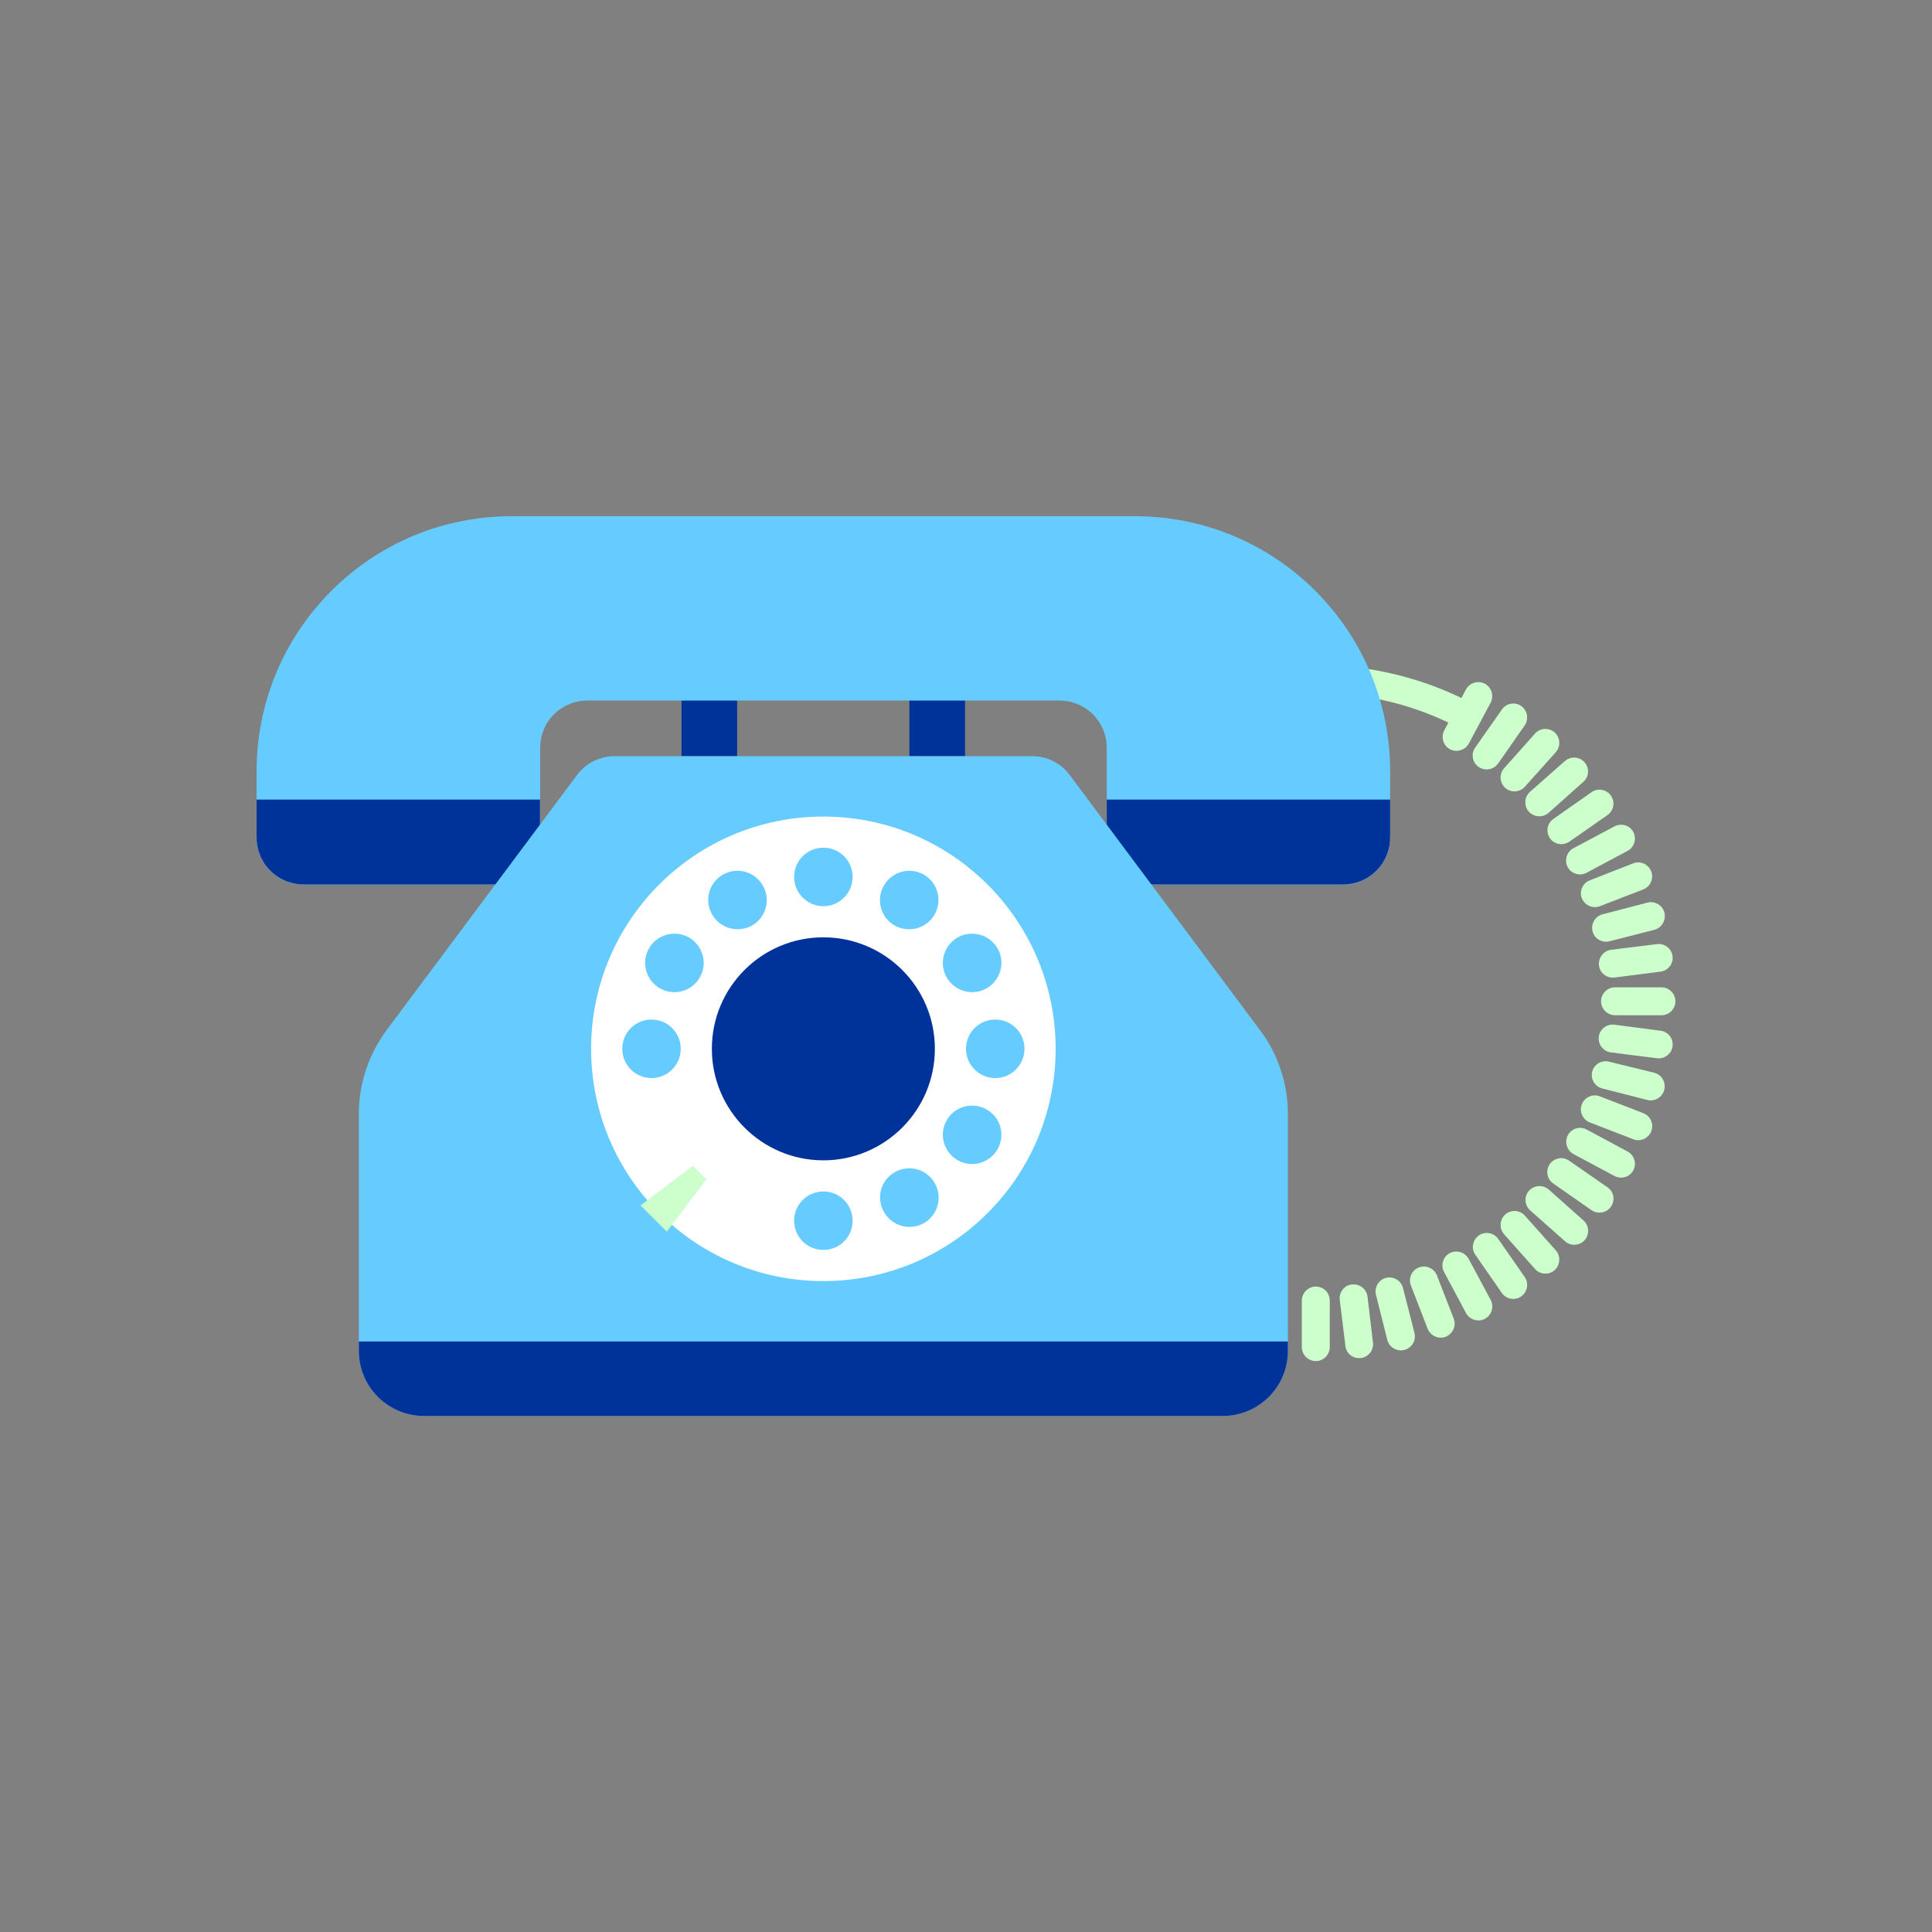 <?xml version="1.0" encoding="utf-8"?>
<!-- Generator: Adobe Illustrator 21.0.0, SVG Export Plug-In . SVG Version: 6.00 Build 0)  -->
<svg version="1.1" id="图层_1" xmlns="http://www.w3.org/2000/svg" xmlns:xlink="http://www.w3.org/1999/xlink" x="0px" y="0px"
	 viewBox="0 0 1024 1024" style="enable-background:new 0 0 1024 1024;" xml:space="preserve">
<rect x="0" y="0" width="1024" height="1024" fill="#808080" stroke="none"/>
<style type="text/css">
	.st0{fill:#CCFFCC;}
	.st1{fill:#003399;}
	.st2{fill:#66CCFF;}
	.st3{fill:#FFFFFF;}
</style>
<g>
	<g id="XMLID_1020_">
		<path id="XMLID_425_" class="st0" d="M690,689.3c0-4,3.4-7.4,7.4-7.4l0,0c4.1,0,7.4,3.3,7.4,7.4v24.7c0,4-3.3,7.4-7.4,7.4l0,0
			c-4,0-7.4-3.3-7.4-7.4V689.3z"/>
		<path id="XMLID_424_" class="st0" d="M727.7,711.6c0.5,4-2.4,7.7-6.4,8.2l0,0c-4.1,0.5-7.8-2.4-8.2-6.4l-3-24.4
			c-0.5-4,2.4-7.8,6.4-8.2c4.1-0.5,7.8,2.4,8.3,6.4L727.7,711.6z"/>
		<path id="XMLID_423_" class="st0" d="M749.7,706.5c1,3.9-1.4,8-5.4,9c-3.9,1-8-1.4-9-5.3l-6-23.9c-1-3.9,1.4-8,5.3-9l0,0
			c3.9-1,8,1.4,9,5.3L749.7,706.5z"/>
		<path id="XMLID_422_" class="st0" d="M770.5,698.9c1.5,3.8-0.5,8.1-4.2,9.6l0,0c-3.8,1.5-8.1-0.5-9.6-4.2l-8.9-23
			c-1.5-3.8,0.5-8.1,4.2-9.5c3.8-1.5,8.1,0.4,9.6,4.2L770.5,698.9z"/>
		<path id="XMLID_421_" class="st0" d="M790.1,689c1.9,3.6,0.5,8.1-3.1,10l0,0c-3.5,1.9-8.1,0.5-10-3.1l-11.6-21.7
			c-1.9-3.6-0.6-8.1,3-10c3.6-1.9,8.1-0.5,10,3L790.1,689z"/>
		<path id="XMLID_420_" class="st0" d="M808.1,676.8c2.3,3.3,1.5,8-1.8,10.3l0,0c-3.4,2.4-8,1.5-10.3-1.8l-14-20.2
			c-2.4-3.3-1.5-7.9,1.8-10.3c3.4-2.3,8-1.5,10.3,1.9L808.1,676.8z"/>
		<path id="XMLID_419_" class="st0" d="M824.6,662.7c2.7,3,2.4,7.7-0.6,10.5c-3,2.7-7.8,2.4-10.4-0.6l-16.4-18.4
			c-2.7-3.1-2.4-7.8,0.6-10.5l0,0c3-2.7,7.8-2.4,10.4,0.6L824.6,662.7z"/>
		<path id="XMLID_418_" class="st0" d="M839.3,646.9c3,2.6,3.3,7.4,0.6,10.4l0,0c-2.7,3-7.4,3.3-10.4,0.6L811,641.5
			c-3-2.7-3.3-7.4-0.6-10.4l0,0c2.7-3,7.4-3.3,10.5-0.6L839.3,646.9z"/>
		<path id="XMLID_417_" class="st0" d="M852,629.3c3.4,2.3,4.2,6.9,1.8,10.3l0,0c-2.3,3.3-7,4.1-10.3,1.8l-20.2-14.1
			c-3.4-2.3-4.2-6.9-1.9-10.3c2.4-3.3,7-4.2,10.3-1.8L852,629.3z"/>
		<path id="XMLID_416_" class="st0" d="M862.6,610.3c3.6,1.9,5,6.4,3.1,10l0,0c-1.9,3.6-6.4,4.9-10,3l-21.7-11.6
			c-3.5-1.9-4.9-6.4-3-10l0,0c1.9-3.6,6.4-5,10-3L862.6,610.3z"/>
		<path id="XMLID_415_" class="st0" d="M871,590c3.8,1.5,5.7,5.8,4.2,9.6c-1.5,3.8-5.8,5.7-9.6,4.2l-23-8.9
			c-3.8-1.5-5.7-5.8-4.2-9.6c1.5-3.8,5.8-5.7,9.6-4.2L871,590z"/>
		<path id="XMLID_414_" class="st0" d="M876.8,568.6c3.9,1,6.3,5,5.3,9c-1,4-5.1,6.4-9,5.4l-23.9-6.1c-3.9-1-6.3-5-5.3-8.9
			c1-3.9,5-6.3,8.9-5.3L876.8,568.6z"/>
		<path id="XMLID_413_" class="st0" d="M880.1,546.3c4.1,0.5,6.9,4.2,6.4,8.2h0c-0.5,4-4.2,6.9-8.2,6.4l-24.5-3.1
			c-4-0.5-6.9-4.2-6.4-8.3c0.5-4,4.2-6.9,8.2-6.4L880.1,546.3z"/>
		<path id="XMLID_412_" class="st0" d="M880.6,523.3c4,0,7.4,3.3,7.4,7.4l0,0c0,4.1-3.3,7.4-7.4,7.4H856c-4,0-7.4-3.3-7.4-7.4l0,0
			c0-4,3.3-7.4,7.4-7.4H880.6z"/>
		<path id="XMLID_411_" class="st0" d="M878.3,500.4c4-0.5,7.7,2.4,8.2,6.4v0c0.5,4-2.4,7.7-6.4,8.2l-24.4,3.1
			c-4,0.5-7.8-2.4-8.2-6.4c-0.5-4,2.4-7.8,6.4-8.3L878.3,500.4z"/>
		<path id="XMLID_410_" class="st0" d="M873.2,478.4c3.9-1,8,1.4,9,5.4l0,0c0.9,3.9-1.4,8-5.3,9l-23.9,6.1c-3.9,1-8-1.4-8.9-5.3l0,0
			c-1-4,1.4-8,5.3-9L873.2,478.4z"/>
		<path id="XMLID_409_" class="st0" d="M865.6,457.6c3.8-1.5,8.1,0.4,9.5,4.2h0.1c1.4,3.8-0.4,8.1-4.2,9.6l-23,8.9
			c-3.8,1.5-8.1-0.5-9.6-4.2c-1.5-3.8,0.5-8.1,4.2-9.5L865.6,457.6z"/>
		<path id="XMLID_408_" class="st0" d="M855.7,438c3.6-1.9,8.1-0.6,10,3c1.9,3.6,0.5,8.1-3.1,10l-21.7,11.6c-3.6,1.9-8.1,0.5-10-3
			c-1.9-3.6-0.5-8.1,3-10L855.7,438z"/>
		<path id="XMLID_407_" class="st0" d="M843.5,419.9c3.3-2.4,8-1.5,10.3,1.8c2.4,3.4,1.5,8-1.8,10.3l-20.2,14.1
			c-3.4,2.3-8,1.5-10.3-1.8c-2.3-3.4-1.5-8,1.9-10.3L843.5,419.9z"/>
		<path id="XMLID_406_" class="st0" d="M829.4,403.4c3-2.7,7.8-2.4,10.4,0.6c2.7,3,2.5,7.7-0.6,10.4l-18.4,16.4
			c-3.1,2.7-7.7,2.4-10.5-0.6l0,0c-2.7-3-2.4-7.8,0.6-10.5L829.4,403.4z"/>
		<path id="XMLID_405_" class="st0" d="M813.6,388.8c2.6-3,7.4-3.3,10.4-0.6l0,0c3,2.7,3.3,7.4,0.6,10.5L808.2,417
			c-2.7,3-7.4,3.3-10.4,0.6l0,0c-3-2.7-3.3-7.4-0.6-10.4L813.6,388.8z"/>
		<path id="XMLID_404_" class="st0" d="M796,376.1c2.3-3.4,6.9-4.2,10.3-1.9h0c3.3,2.4,4.1,7,1.8,10.3L794,404.7
			c-2.3,3.3-6.9,4.1-10.3,1.8l0,0c-3.3-2.3-4.2-6.9-1.8-10.3L796,376.1z"/>
		<path id="XMLID_403_" class="st0" d="M777,365.4c1.9-3.5,6.4-4.9,10-3l0,0c3.6,1.9,4.9,6.4,3.1,10l-11.6,21.7
			c-1.9,3.5-6.4,4.9-10,3c-3.6-1.9-4.9-6.4-3-10L777,365.4z"/>
		<path id="XMLID_402_" class="st0" d="M774.6,386.5l7-13c-25.7-13.8-54.8-21.1-84.3-21.1v14.8C724.4,367.2,751.1,373.8,774.6,386.5
			z"/>
	</g>
	<g id="XMLID_1013_">
		<rect id="XMLID_401_" x="482" y="371.2" class="st1" width="29.5" height="29.6"/>
		<rect id="XMLID_400_" x="361.2" y="371.2" class="st1" width="29.5" height="29.6"/>
	</g>
	<path id="XMLID_399_" class="st2" d="M175.6,313.2c26.4-26.4,60.9-39.6,95.6-39.6h330.4c34.6,0,69.2,13.2,95.6,39.6
		c26.4,26.4,39.6,61,39.6,95.6v35.1c0,6.4-2.4,12.8-7.3,17.7c-4.9,4.9-11.3,7.3-17.7,7.3H611.6c-6.4,0-12.8-2.4-17.7-7.3
		c-4.9-4.8-7.3-11.3-7.3-17.7v-47.6c0-6.4-2.5-12.8-7.3-17.7c-4.9-4.8-11.3-7.3-17.7-7.3H311.3c-6.4,0-12.8,2.5-17.7,7.3
		c-4.9,4.9-7.3,11.3-7.3,17.7v47.6c0,6.4-2.4,12.8-7.3,17.7c-4.9,4.9-11.3,7.3-17.7,7.3H161c-6.4,0-12.8-2.4-17.7-7.3
		c-4.9-4.8-7.3-11.3-7.3-17.7v-35.1C136,374.2,149.2,339.6,175.6,313.2z"/>
	<g id="XMLID_1009_">
		<path id="XMLID_398_" class="st1" d="M586.6,443.8v-20h150.2v20c0,6.4-2.4,12.8-7.3,17.7c-4.9,4.9-11.3,7.3-17.7,7.3H611.6
			c-6.4,0-12.8-2.4-17.7-7.3C589,456.7,586.6,450.2,586.6,443.8z"/>
		<path id="XMLID_397_" class="st1" d="M136,443.8v-20h150.2v20c0,6.4-2.4,12.8-7.3,17.7c-4.9,4.9-11.3,7.3-17.7,7.3H161
			c-6.4,0-12.8-2.4-17.7-7.3C138.4,456.7,136,450.2,136,443.8z"/>
	</g>
	<path id="XMLID_396_" class="st2" d="M305.9,410.7c2.2-3,5.2-5.5,8.7-7.3c3.5-1.7,7.3-2.6,11-2.6h221.6c3.7,0,7.5,0.8,11,2.6
		c3.5,1.8,6.5,4.3,8.7,7.3l101,135.4c4.7,6.2,8.4,13.2,10.9,21c2.6,7.7,3.8,15.5,3.8,23.3V716c0,8.8-3.3,17.6-10.1,24.4
		c-6.8,6.7-15.6,10.1-24.4,10.1H224.7c-8.8,0-17.6-3.4-24.4-10.1c-6.8-6.7-10.1-15.5-10.1-24.4V590.3c0-7.7,1.2-15.6,3.8-23.3
		c2.5-7.8,6.3-14.7,10.9-21L305.9,410.7z"/>
	<path id="XMLID_395_" class="st1" d="M190.2,716v-5h492.4v5c0,8.8-3.3,17.6-10.1,24.4c-6.8,6.7-15.6,10.1-24.4,10.1H224.7
		c-8.8,0-17.6-3.4-24.4-10.1C193.5,733.6,190.2,724.8,190.2,716z"/>
	<path id="XMLID_994_" class="st3" d="M313.3,555.9c0,67.9,55.1,123.1,123.1,123.1c68,0,123.1-55.1,123.1-123.1
		c0-68-55.1-123.1-123.1-123.1C368.4,432.8,313.3,487.9,313.3,555.9z M523,523.8c-7.4,4.3-16.9,1.7-21.2-5.7
		c-4.3-7.4-1.7-16.9,5.7-21.2c7.4-4.2,16.9-1.7,21.2,5.7C533,510,530.4,519.5,523,523.8z M527.5,571.4c-8.6,0-15.5-7-15.5-15.5
		c0-8.6,6.9-15.5,15.5-15.5c8.6,0,15.5,6.9,15.5,15.5C543,564.4,536.1,571.4,527.5,571.4z M501.8,593.7c4.3-7.4,13.8-9.9,21.2-5.6
		c7.4,4.2,10,13.7,5.7,21.1c-4.3,7.4-13.8,10-21.2,5.7C500.1,610.6,497.5,601.1,501.8,593.7z M495.3,484.8
		c-4.2,7.4-13.7,9.9-21.2,5.7c-7.4-4.3-9.9-13.8-5.6-21.2c4.3-7.4,13.8-10,21.2-5.7C497.1,467.9,499.6,477.3,495.3,484.8z
		 M474.2,621.3c7.5-4.3,16.9-1.7,21.2,5.7c4.3,7.4,1.8,16.9-5.6,21.2c-7.4,4.3-16.9,1.8-21.2-5.7
		C464.2,635.1,466.7,625.6,474.2,621.3z M451.9,464.8c0,8.5-6.9,15.5-15.5,15.5c-8.6,0-15.5-7-15.5-15.5c0-8.6,6.9-15.5,15.5-15.5
		C445,449.3,451.9,456.2,451.9,464.8z M420.9,647c0-8.6,6.9-15.5,15.5-15.5s15.5,6.9,15.5,15.5s-6.9,15.5-15.5,15.5
		S420.9,655.6,420.9,647z M383.1,463.6c7.5-4.3,16.9-1.7,21.2,5.7c4.3,7.4,1.8,16.9-5.6,21.2c-7.5,4.2-16.9,1.7-21.2-5.7
		C373.1,477.3,375.7,467.9,383.1,463.6z M349.7,523.8c-7.4-4.3-10-13.8-5.7-21.2c4.3-7.4,13.8-9.9,21.2-5.7
		c7.4,4.3,10,13.8,5.7,21.2C366.6,525.5,357.2,528.1,349.7,523.8z M329.8,555.9c0-8.6,6.9-15.5,15.5-15.5c8.6,0,15.5,6.9,15.5,15.5
		c0,8.5-6.9,15.5-15.5,15.5C336.7,571.4,329.8,564.4,329.8,555.9z"/>
	<path id="XMLID_383_" class="st1" d="M377.3,555.9c0,32.6,26.5,59.1,59.1,59.1c32.6,0,59.1-26.5,59.1-59.1
		c0-32.7-26.5-59.1-59.1-59.1C403.8,496.8,377.3,523.2,377.3,555.9z"/>
	<polygon id="XMLID_382_" class="st0" points="353.4,652.8 339.5,638.9 367.2,617.9 374.4,625.1 	"/>
</g>
</svg>
